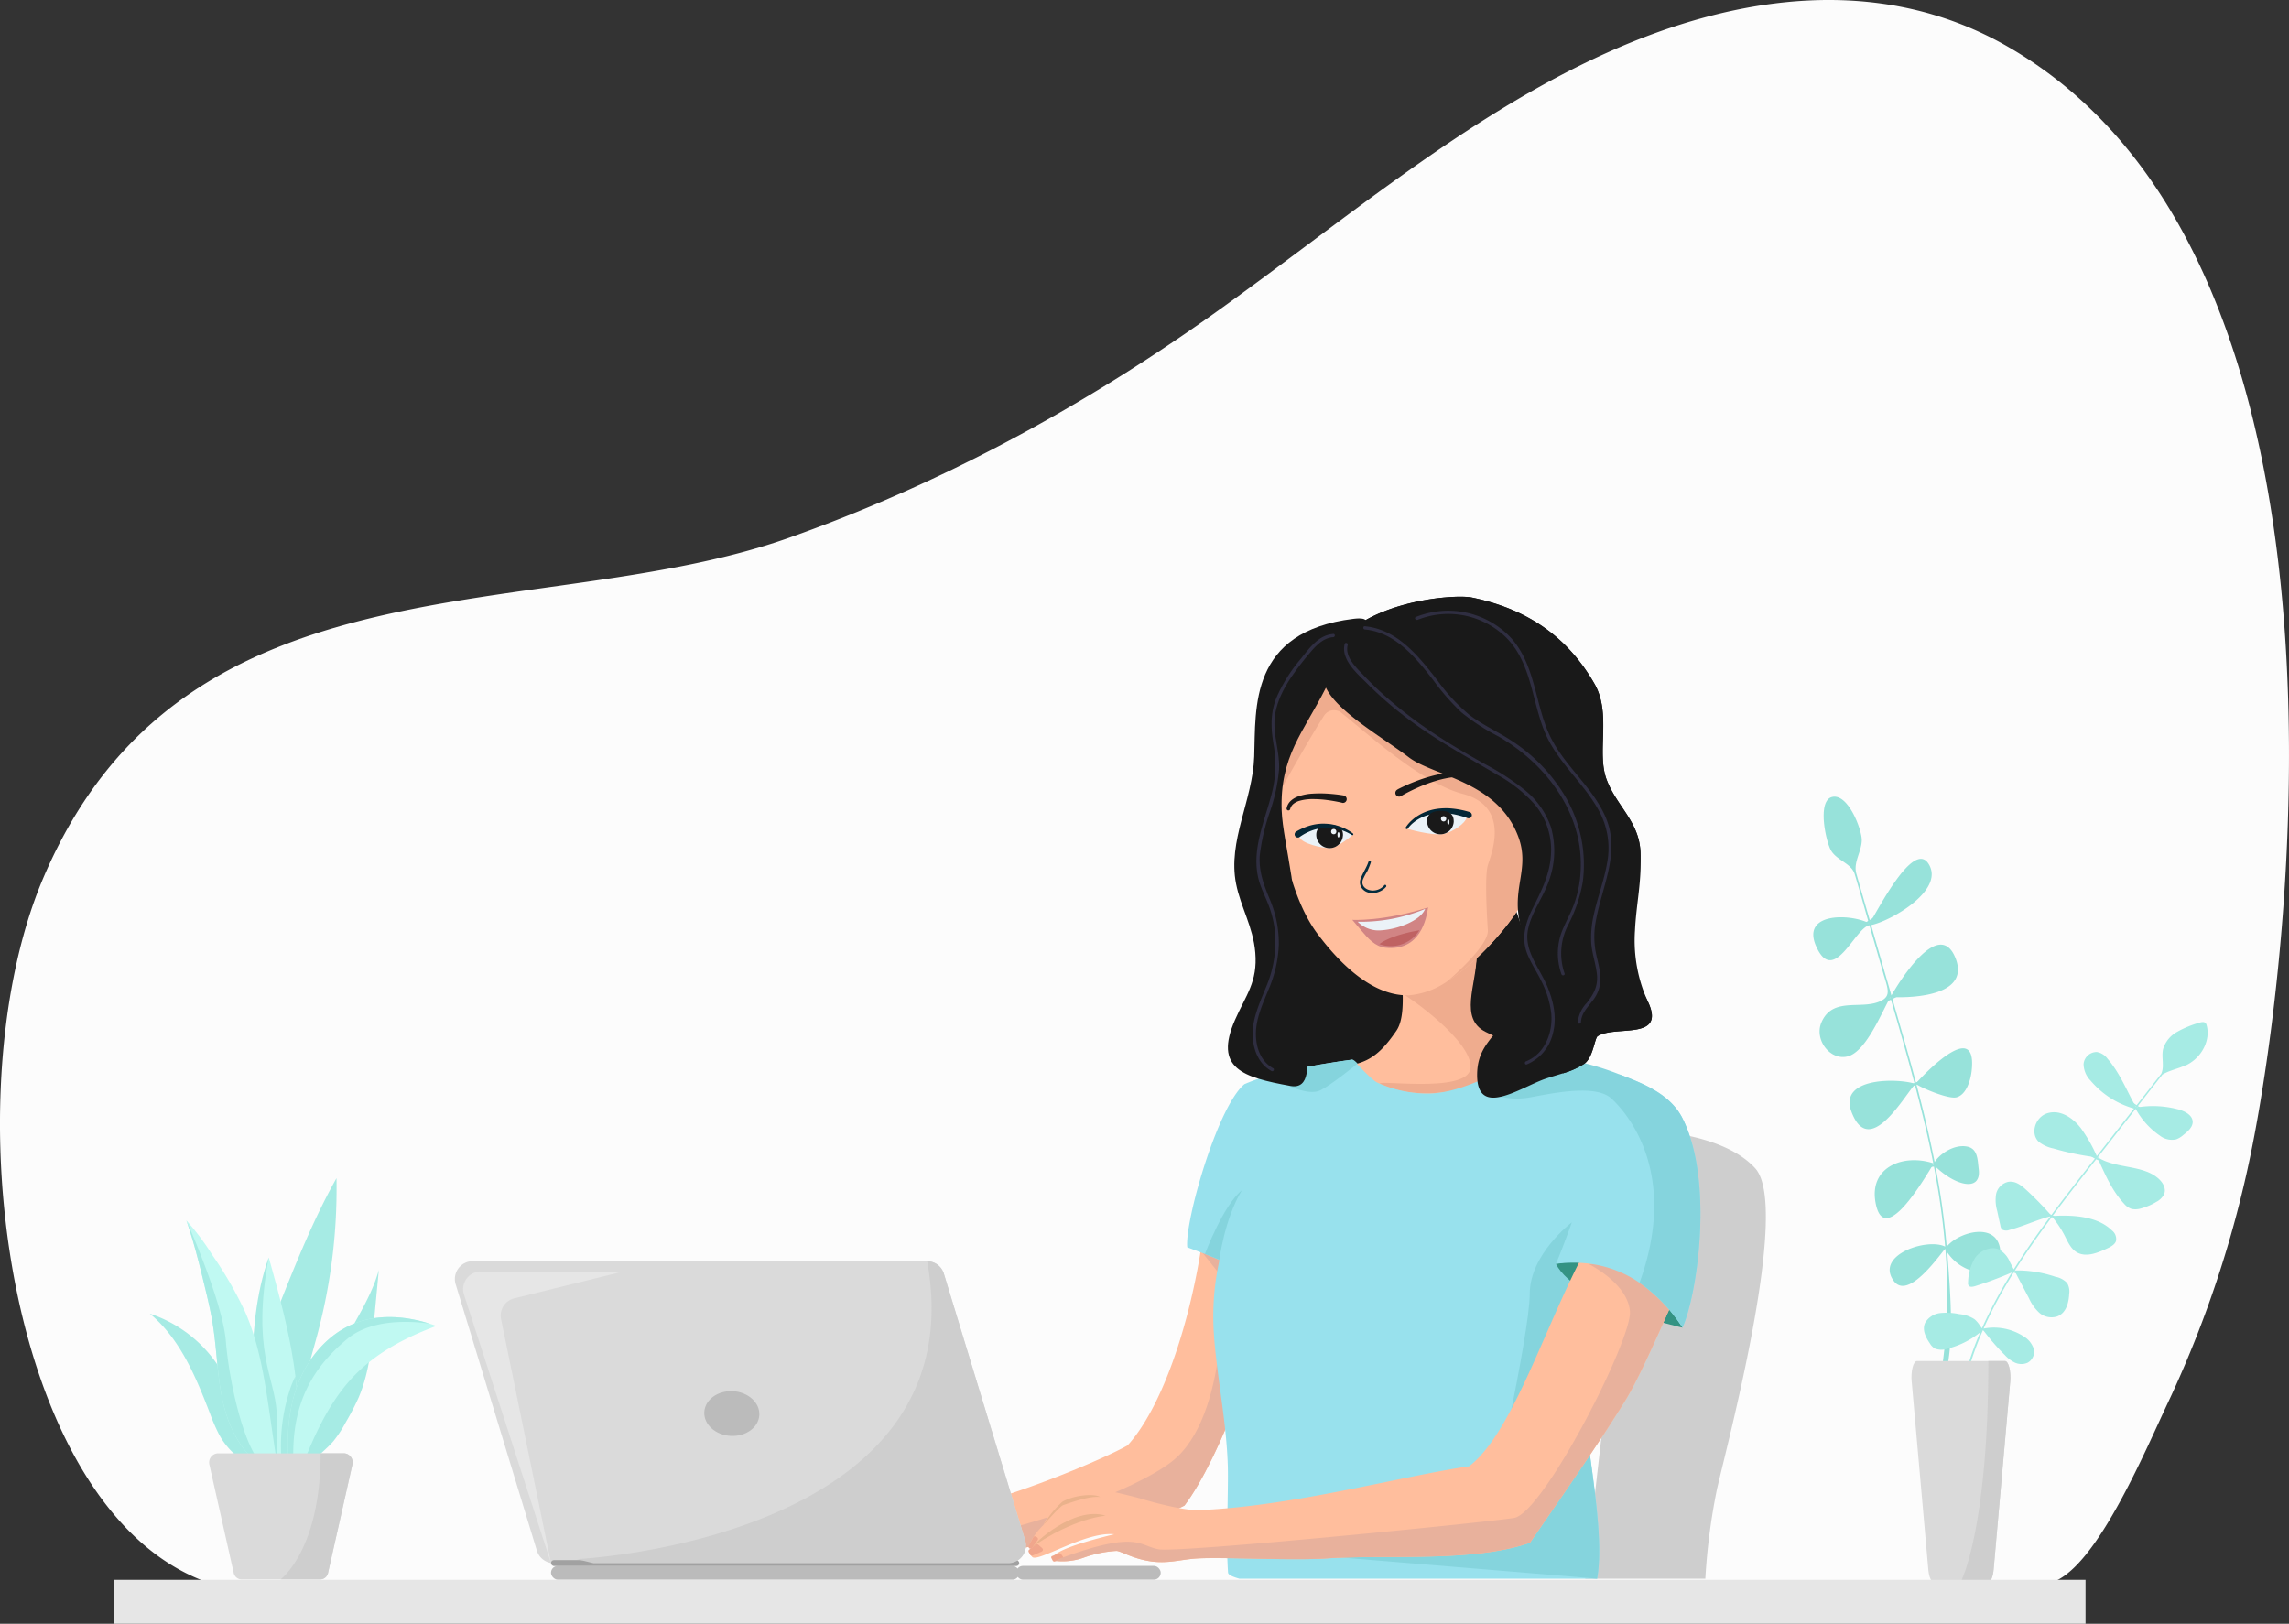<svg xmlns="http://www.w3.org/2000/svg" width="491.834" height="348.957" viewBox="0 0 491.834 348.957"><rect x="0" y="0" width="491.834" height="348.957" fill="#333333" stroke="none"/><g id="internet-banner" transform="translate(-11.145 -74.623)"><path id="Path_22258" fill="#fcfcfc" d="M442.7 154.476c-27.37-15.793-58.42-11.261-86.12 1.155-30.45 13.646-57.3 36.746-85.29 56.619-28.62 20.312-59 36.495-90.63 47.693-53.85 19.07-129.92 2.021-160.18 73.027-21.72 50.957-5.45 152.858 47.89 153.712 112.16 1.808 224.52-1.645 336.68-2.473q16.89-.132 33.77-.251c3.76-.025 11.02 1.77 14.57-.113 9.14-4.846 18.75-27.82 23.66-38.214a237.782 237.782 0 0 0 18.49-57.246c9.19-48.609 23.45-189.892-52.86-233.919Z" data-name="Path 22258" transform="translate(0 -69.746)"/><g id="Group_6748" data-name="Group 6748"><g id="Group_6747" data-name="Group 6747"><g id="Group_6744" fill="#97e2da" data-name="Group 6744"><path id="Path_22259" d="M440.94 343.29c-.67-6.22-8.93-3.95-11.51-.75a158.478 158.478 0 0 0-2.41-17.22c4.23 4.13 9.96 5.6 9.28.48-.24-1.83-.14-4.33-2.5-4.78-2.74-.52-5.82 1.52-6.96 3.33-1.11-5.61-2.45-11.17-3.91-16.7 1.47.95 6.94 3.22 8.6 2.79 2.13-.55 3.04-3.71 3.26-5.67 1.22-10.89-9.09-.52-11.93 2.62-1.64-6.19-3.43-12.33-5.21-18.48 4.75.19 16.94-.34 13.64-8.46-3.51-8.61-11.95 4.98-13.74 8.09q-2.19-7.56-4.36-15.12c4.04-.78 16.01-7.47 12.32-13.19-3.27-5.07-10.88 10.04-12.5 12.53-.91-3.15-1.95-6.72-3-10.42-.68-2.4 1.15-4.71 1.17-7.17.02-2.29-2.96-10.12-6.38-9.27-3.26.81-1.33 9.68-.19 11.55 1.3 2.13 4.38 2.73 5.07 5.07 1.15 3.86 2.17 7.52 3.02 10.48-4-2.03-14.57-2.36-11.32 4.99 3.79 8.58 8.34-3.99 11.45-4.52q1.485 5.175 2.98 10.34c.92 3.18 1.73 4.76-.42 5.87-4.14 2.13-10.43-1.04-12.88 4.68-1.6 3.74 1.97 8.37 5.78 7.25 3.88-1.14 7.19-9.45 9.02-12.65 1.79 6.17 3.57 12.33 5.22 18.54-3.96-1.2-16.27-1.29-13.6 5.95 3.76 10.21 11.07-2.84 13.65-5.75 1.48 5.6 2.85 11.23 3.97 16.92-6.33-2.08-13.74.71-12.43 8.32 1.77 10.3 10.72-5.4 12.46-8.16a162.691 162.691 0 0 1 2.52 17.75c-3.79-1.94-15.09 1.75-11.07 7.34 2.99 4.16 9.35-4.8 11.1-6.94a112.293 112.293 0 0 1-1.65 31.27c4.28-6.89 2.65-22.41 2.07-30.45a9.932 9.932 0 0 0 7 4.34 4.235 4.235 0 0 0 4.41-4.81Z" data-name="Path 22259"/><path id="Path_22260" d="M417.26 288.88h-.02l.02-.02Z" data-name="Path 22260"/><g id="Group_6743" data-name="Group 6743"><path id="Path_22261" d="M405.41 248.99q1.47 5.385 2.94 10.76c.07.24.35.03.28-.2q-1.47-5.385-2.94-10.76c-.07-.24-.35-.03-.28.2Z" data-name="Path 22261"/><path id="Path_22262" d="M402.22 276.47a26.572 26.572 0 0 0 17.24-9.34c1.64-1.89 3.09-4.05 4.81-5.82.16-.17-.03-.46-.2-.29-1.47 1.52-2.75 3.33-4.12 5a30.977 30.977 0 0 1-3.73 3.85 26.651 26.651 0 0 1-8.61 5.01 23.709 23.709 0 0 1-5.37 1.18c-.2.02-.23.43-.03.41Z" data-name="Path 22262"/><path id="Path_22263" d="M428.68 284.33c-2.87-.33-5.58 1.32-8.21 2.99a27.2 27.2 0 0 1-4.66 2.42 13.437 13.437 0 0 0-4.06 2.91 62.4 62.4 0 0 0-4.6 4.85c-.16.18.02.5.18.31a63.729 63.729 0 0 1 4.94-5.16 12.642 12.642 0 0 1 2.84-2.19c.9-.45 1.84-.72 2.75-1.18 3.58-1.79 6.92-5.01 10.79-4.56.2.02.25-.39.05-.41Z" data-name="Path 22263"/><path id="Path_22264" d="M410.14 312.56c5.86-.95 11.29-5.16 17.16-6.1a22.312 22.312 0 0 1 5.28-.2c.2.02.22-.39.03-.41a22.133 22.133 0 0 0-8.96 1.11c-2.85.97-5.6 2.48-8.41 3.65a22.63 22.63 0 0 1-5.08 1.54c-.2.03-.23.44-.03.41Z" data-name="Path 22264"/><path id="Path_22265" d="M417.09 329.8a33.6 33.6 0 0 1 7.92-4.11c2.77-.9 5.42-.2 8.04.54.19.05.3-.34.1-.4-2.61-.74-5.26-1.44-8.02-.59a32.665 32.665 0 0 0-8.17 4.2c-.18.12-.06.48.13.35Z" data-name="Path 22265"/><path id="Path_22266" d="M438.61 345.57c-1.71-.82-3.46-1.49-5.23-2.14a8.286 8.286 0 0 0-4.75-.72c-3.32.73-6.11 4.01-8.79 6.65-.17.16.03.45.2.29 2.64-2.6 5.38-5.83 8.65-6.54 1.73-.37 3.29.24 4.88.82 1.67.62 3.33 1.26 4.94 2.03.18.09.28-.31.1-.4Z" data-name="Path 22266"/></g></g><g id="Group_6746" fill="#a6ebe4" data-name="Group 6746"><path id="Path_22267" d="M480.94 303.51c3.31-1.61 5.22-5.37 4.34-8.55a1.032 1.032 0 0 0-.25-.5c-.34-.31-.94-.18-1.42-.02a21.383 21.383 0 0 0-4.68 1.94 6.31 6.31 0 0 0-3 3.68c-.41 1.76.34 3.74-.41 5.33l-5.5 7.03c-1.92-3.45-3.42-7.28-6.05-10.29a3.576 3.576 0 0 0-2.3-1.43 2.845 2.845 0 0 0-2.83 2.57 5.2 5.2 0 0 0 1.49 3.57 18.991 18.991 0 0 0 9.34 6.02q-3.09 3.945-6.17 7.89c-.6.77-1.21 1.54-1.82 2.32a32.617 32.617 0 0 0-3.4-5.97c-1.63-2.15-4.41-4.13-7.24-3.23-2.67.85-3.7 4.47-1.77 6.18a7.6 7.6 0 0 0 3.11 1.39 57.57 57.57 0 0 0 9.11 1.88c-3.25 4.14-6.5 8.28-9.63 12.49a65.889 65.889 0 0 0-5.22-5.36c-1.07-1.01-2.4-2.11-3.98-1.85a3.433 3.433 0 0 0-2.61 2.61 8.181 8.181 0 0 0 .22 3.61c.23 1.07.46 2.14.7 3.22a1.391 1.391 0 0 0 .38.82 1.837 1.837 0 0 0 1.58.07c3.04-.79 5.75-2.13 8.79-2.92-.86 1.16-1.72 2.34-2.56 3.51q-2.775 3.885-5.32 7.9c-.28-.53-.56-1.06-.84-1.6a5.317 5.317 0 0 0-2.43-2.73c-1.75-.71-3.99.35-5.06 1.89a10.6 10.6 0 0 0-1.48 5.16.991.991 0 0 0 .15.81c.3.33.89.21 1.35.07a78.8 78.8 0 0 0 7.9-2.94 101.311 101.311 0 0 0-5.84 10.71c-.2.43-.39.86-.59 1.3-.14-.19-.28-.38-.42-.58a6.212 6.212 0 0 0-1.18-1.38 7.1 7.1 0 0 0-3.23-1.09 13.174 13.174 0 0 0-4.06-.24 4.323 4.323 0 0 0-3.3 2.08c-.72 1.5.11 3.14 1.02 4.47a3.13 3.13 0 0 0 1.04 1.07 3.817 3.817 0 0 0 2.69.05 18.265 18.265 0 0 0 7.06-3.52 64.153 64.153 0 0 0-4.62 16.01c-.03.2-.06.39-.08.59h.37c.15-1.1.33-2.19.54-3.28a66.5 66.5 0 0 1 4.41-13.84 49.354 49.354 0 0 0 4.66 5.38 7.208 7.208 0 0 0 2.13 1.62 3.325 3.325 0 0 0 2.76.06 2.669 2.669 0 0 0 1.34-2.99 4.816 4.816 0 0 0-2.12-2.65 11.77 11.77 0 0 0-8.65-1.71 84.26 84.26 0 0 1 1.99-4.19c1.41-2.76 2.97-5.47 4.63-8.12.01 0 .02-.01.04-.02v-.05q1.56 2.955 3.11 5.91a9.523 9.523 0 0 0 2.21 3.09 4.007 4.007 0 0 0 3.84.77c1.95-.74 2.48-3 2.57-4.87a3.553 3.553 0 0 0-.44-2.3 4.56 4.56 0 0 0-2.56-1.36 25.4 25.4 0 0 0-8.66-1.35c2.3-3.67 4.8-7.25 7.4-10.77.19-.26.39-.52.58-.78a22.611 22.611 0 0 1 2.68 4.01c.76 1.48 1.44 3.19 3.09 3.86 1.85.76 4.07-.12 5.96-1 .83-.38 1.75-.85 2.01-1.66a2.312 2.312 0 0 0-.88-2.26c-3.04-2.99-8.09-3.38-12.76-3.11 3.14-4.22 6.39-8.38 9.65-12.53 1.61 3.49 3.07 7.05 5.73 9.9a3.57 3.57 0 0 0 1.62 1.12 4.158 4.158 0 0 0 2.12-.14 12.731 12.731 0 0 0 3.19-1.38 3.924 3.924 0 0 0 1.63-1.57c.56-1.2-.17-2.52-1.14-3.4-3.38-3.07-9.19-2.09-13.08-4.62q1.995-2.535 3.99-5.09c1.38-1.76 2.75-3.52 4.13-5.28a.09.09 0 0 1 .05.01 16.723 16.723 0 0 0 5.19 5.73 4.2 4.2 0 0 0 3.5.78 4.937 4.937 0 0 0 1.52-.93c.93-.73 1.94-1.6 2.01-2.7.09-1.57-1.77-2.51-3.43-2.89a20.885 20.885 0 0 0-8.59-.33q2.76-3.54 5.53-7.07c1.52-.93 3.47-1.26 5.12-2.06Z" data-name="Path 22267"/><path id="Path_22268" d="M461.91 323.35h.01a.035.035 0 0 1-.02.01v-.01Z" data-name="Path 22268"/><g id="Group_6745" data-name="Group 6745"><path id="Path_22269" d="M483.32 296.49q-2.76 3.645-5.51 7.29a.157.157 0 0 1-.25-.19q2.76-3.645 5.51-7.29a.157.157 0 0 1 .25.19Z" data-name="Path 22269"/><path id="Path_22270" d="M480.41 316.73a27.863 27.863 0 0 1-15.87-9.34c-1.28-1.61-2.31-3.38-3.69-4.92-.13-.15.14-.32.27-.18 1.19 1.32 2.11 2.81 3.16 4.22a22.66 22.66 0 0 0 3.02 3.33 27.236 27.236 0 0 0 7.85 4.91 32.342 32.342 0 0 0 5.33 1.67.154.154 0 1 1-.07.3Z" data-name="Path 22270"/><path id="Path_22271" d="M451.02 318.35c3.07.2 5.52 1.79 7.89 3.4a30.924 30.924 0 0 0 4.31 2.45 12.451 12.451 0 0 1 3.58 2.71 48.82 48.82 0 0 1 3.71 4.18c.12.15-.13.35-.25.2a47.861 47.861 0 0 0-3.98-4.46 11.164 11.164 0 0 0-2.47-2c-.84-.46-1.76-.8-2.6-1.26-3.32-1.83-6.09-4.65-10.22-4.92-.21-.01-.17-.32.04-.3Z" data-name="Path 22271"/><path id="Path_22272" d="M463.95 341.46c-5.9-1.57-10.61-5.43-16.53-7a33.281 33.281 0 0 0-5.47-.95c-.21-.02-.14-.32.07-.3a31.506 31.506 0 0 1 9.1 2.16c2.75 1.13 5.28 2.63 7.95 3.9a29.19 29.19 0 0 0 4.95 1.88.154.154 0 1 1-.07.3Z" data-name="Path 22272"/><path id="Path_22273" d="M452.78 352.79a36.5 36.5 0 0 0-7.34-4.16c-2.69-1.07-5.61-.97-8.51-.83a.15.15 0 1 1-.02-.3c2.89-.14 5.82-.23 8.51.79a35.611 35.611 0 0 1 7.58 4.26c.17.12-.05.35-.22.24Z" data-name="Path 22273"/><path id="Path_22274" d="M426.74 360.86c1.97-.33 3.95-.54 5.94-.74a12.588 12.588 0 0 1 5.12.21c3.3 1.03 5.46 3.81 7.67 6.12.14.14-.14.32-.27.18-2.17-2.27-4.29-5.01-7.54-6.02a13.2 13.2 0 0 0-5.28-.15c-1.88.19-3.76.4-5.62.71-.21.04-.23-.27-.02-.3Z" data-name="Path 22274"/></g></g></g><path id="Path_22275" fill="#dadada" d="m421.91 371.56 3.57 40.39c.14 1.55.6 2.62 1.13 2.62h11.77c.53 0 .99-1.08 1.13-2.62l3.57-40.39c.2-2.25-.36-4.45-1.13-4.45h-18.92c-.77 0-1.33 2.21-1.13 4.45Z" data-name="Path 22275"/><path id="Path_22276" fill="#cecece" d="M432.46 414.57h5.92c.53 0 .99-1.08 1.13-2.62l3.57-40.39c.2-2.25-.36-4.45-1.13-4.45h-3.57c0 36.43-5.93 47.46-5.93 47.46Z" data-name="Path 22276"/></g><g id="Group_6749" data-name="Group 6749"><path id="Path_22277" fill="#a6ebe4" d="m76.93 389.84.03.15a.248.248 0 0 0 .12.16c.11.05.25-.12.15-.19l.19.08c1.37-2.25 3.69-3.73 5.39-5.74a25.519 25.519 0 0 0 2.65-4.06 53.991 53.991 0 0 0 2.72-5.23c2.26-5.24 2.82-11.03 3.35-16.71l1-10.61a.757.757 0 0 1 .01-.15c-1.71 6.28-5.7 11.65-8.42 17.57a45.357 45.357 0 0 0-2.68 7.51c-.39 1.48-.7 2.98-1.16 4.44-1.33 4.25-3.91 8.37-3.36 12.8Z" data-name="Path 22277"/><path id="Path_22278" fill="#a6ebe4" d="M43.34 356.94c.08.06.15.13.23.19 6.35 5.39 9.69 13.46 12.69 21.25a38.645 38.645 0 0 0 1.99 4.58c2.07 3.8 5.88 6.95 10.15 7.21a8.345 8.345 0 0 0 1 0l-.03-.05c-5.24-7.22-7.06-16.52-12.5-23.6a28.293 28.293 0 0 0-13.52-9.58Z" data-name="Path 22278"/><path id="Path_22279" fill="#a6ebe4" d="M67.26 383.57q.195-6.4.4-12.8a33.353 33.353 0 0 1 3.2-14.96c3.78-9.52 7.58-19.07 12.59-28a121.717 121.717 0 0 1-3.97 33.07c-1.26 4.82-2.83 9.59-3.37 14.54-.3 2.76-.29 5.56-.74 8.3a10.137 10.137 0 0 1-5.35 6.72l-.51.44c-2.19-1.52-2.32-4.64-2.24-7.3Z" data-name="Path 22279"/><path id="Path_22280" fill="#c0f9f2" d="M68.07 389.02a19.391 19.391 0 0 0 .89 1.83l.71-.18a5.069 5.069 0 0 0 2.1-.92c.05-.04.1-.08.16-.12a7.288 7.288 0 0 0 2.18-2.85 15.856 15.856 0 0 0 1.04-6.01 71.847 71.847 0 0 0-.53-10.37c-1.04-8.62-3.39-17.13-5.72-25.53a108.242 108.242 0 0 0-2.77 13.47c-1.56 11.17-1.4 22.86 1.95 30.67Z" data-name="Path 22280"/><path id="Path_22281" fill="#a6ebe4" d="M69.16 390.66c2.04 1.6 1.62-9.47 1.44-12.5-.44-7.73-5.43-13.1-1.72-33.28-5.38 15.08-3.76 36.4.28 45.78Z" data-name="Path 22281"/><path id="Path_22282" fill="#c0f9f2" d="M51.2 336.92v.01c1.58 4.54 2.74 9.21 3.87 13.88.67 2.76 1.33 5.52 1.78 8.33.95 5.89.96 11.94 2.43 17.72 1.39 5.48 4.41 10.93 9.37 13.56.13.07.26.14.4.2s.29.14.43.2v-.02l.04-.21c1.05-.4 1.07-1.86.91-2.97-.43-2.92-.86-5.85-1.28-8.77-1.1-7.51-2.23-15.12-5.24-22.09a82 82 0 0 0-7.19-12.49 52.362 52.362 0 0 0-5.49-7.32s-.02-.02-.02-.03Z" data-name="Path 22282"/><path id="Path_22283" fill="#a6ebe4" d="M71.76 389.75c.05-.04.1-.08.16-.12a7.288 7.288 0 0 0 2.18-2.85 15.856 15.856 0 0 0 1.04-6.01 71.847 71.847 0 0 0-.53-10.37c-.33.68-.63 1.37-.9 2.06a38.7 38.7 0 0 0-1.95 17.27Z" data-name="Path 22283"/><path id="Path_22284" fill="#c0f9f2" d="m73.28 390.14.18.45a1.668 1.668 0 0 0 .83.05 2.57 2.57 0 0 0 1.4-.79 6.851 6.851 0 0 0 1.19-2.15c2.6-6.39 5.74-12.72 10.58-17.64 4.8-4.88 11.03-8.11 17.45-10.48-.47-.18-.95-.34-1.44-.49-5.27-1.68-11.07-2.08-16.19-.04-5.67 2.26-9.94 7.33-12.13 13.03s-2.49 11.98-1.87 18.06Z" data-name="Path 22284"/><path id="Path_22285" fill="#7fb3d3" d="M69.16 390.66a.8.8 0 0 1-.11-.05c.14.07.29.14.43.2v-.02c-.09-.04-.19-.09-.32-.14Z" data-name="Path 22285"/><path id="Path_22286" fill="#a6ebe4" d="M51.2 336.93c1.58 4.54 2.74 9.21 3.87 13.88.67 2.76 1.33 5.52 1.78 8.33.95 5.89.96 11.94 2.43 17.72 1.39 5.48 4.41 10.93 9.37 13.56-4.98-2.92-8.32-19.26-8.97-27.52s-7.98-24.88-8.46-25.94a.162.162 0 0 1-.02-.05v.03Z" data-name="Path 22286"/><path id="Path_22287" fill="#a6ebe4" d="m73.28 390.14.18.45a1.668 1.668 0 0 0 .83.05c0-.16-.02-.32-.03-.48-.94-14.3 4.6-22.01 11.47-27.77 5.44-4.56 14.28-3.81 17.74-3.3-5.27-1.68-11.07-2.08-16.19-.04-5.67 2.26-9.94 7.33-12.13 13.03s-2.49 11.98-1.87 18.06Z" data-name="Path 22287"/><path id="Path_22288" fill="#dadada" d="m56.16 389.5 5.18 23.05a1.781 1.781 0 0 0 1.63 1.5h17.06a1.762 1.762 0 0 0 1.63-1.5l5.18-23.05a1.968 1.968 0 0 0-1.63-2.54H57.8a1.968 1.968 0 0 0-1.63 2.54Z" data-name="Path 22288"/><path id="Path_22289" fill="#cecece" d="M71.44 414.04h8.58a1.762 1.762 0 0 0 1.63-1.5l5.18-23.05a1.968 1.968 0 0 0-1.63-2.54h-5.17c.01 20.79-8.59 27.09-8.59 27.09Z" data-name="Path 22289"/></g><path id="Rectangle_1377" fill="#e6e6e6" d="M0 0h423.59v9.45H0z" data-name="Rectangle 1377" transform="translate(35.67 414.13)"/><path id="Path_22290" fill="#cecece" d="M377.57 413.89a133.7 133.7 0 0 1 2.5-19.24c2.28-10.02 15.82-60.67 8.2-68.98s-25.5-8.2-25.5-8.2l-11 96.42h25.81Z" data-name="Path 22290"/><g id="Group_6750" data-name="Group 6750"><path id="Path_22291" fill="#ffbe9d" d="M284.33 348.43c-1.29 13.13-10.99 39.58-18.68 49.75-9.09 4.81-42.39 10.69-45.2 10.84-.02-1.37-.03-2.74-.04-4.12-.01-2.34 0-4.68.11-7.01 11.39-2.85 28.2-9.94 32.91-12.65 7.11-7.77 13.52-25.52 16.29-45.68a14.618 14.618 0 0 0 4.75 2c5.37 1.32 10.49.54 9.86 6.88Z" data-name="Path 22291"/><path id="Path_22292" fill="#e8b19c" d="M284.33 348.43c-1.29 13.13-10.99 39.58-18.68 49.75-9.09 4.81-42.39 10.69-45.2 10.84-.02-1.37-.03-2.74-.04-4.12 12.78-2.53 34.08-9.72 42.43-16.11 12.58-9.62 10.94-39.62 10.94-39.62l-4.44-5.55c5.37 1.32 15.6-1.53 14.98 4.81Z" data-name="Path 22292"/></g><g id="Group_6751" data-name="Group 6751"><path id="Path_22293" fill="#191919" d="M289.13 304.79s29.96 5.55 44.75 1.85 4.99-64.54-24.97-55.48-25.71 25.71-19.79 53.63Z" data-name="Path 22293"/><path id="Path_22294" fill="#ffbe9d" d="M347.09 302.23c-9.13 5.47-12.79 10.38-24.07 12.2-6.69 1.08-11.03.28-14.9-1.62-4.19-2.06-7.82-5.41-13.28-9.04 8.96.48 12.11-1.47 16.34-7.63 1.02-1.48 1.33-3.77 1.37-6.23.04-2.54-.2-5.26-.26-7.5-.05-2.06.07-3.71.72-4.41 2.46-2.63 14.67-6.34 15.31-3.98a17.367 17.367 0 0 1 .11 6.51c-.91 7.18-3.77 15.57 1.92 18.93 4.99 2.95 11.82 2.28 16.75 2.78Z" data-name="Path 22294"/><path id="Path_22295" fill="#efac8e" d="M347.09 302.12c-9.13 4.67-12.79 5.49-24.07 7.04-6.69.92-11.03.24-14.9-1.39s18.65 2.3 19.01-3.68c.35-5.74-13.26-15.24-14.58-15.86l-.08-.04-.25-6.35.07-.02 12.89-3.39 3.24 1.78c-.09 6.11-3.77 13.3 1.92 16.16 4.99 2.51 11.82 5.31 16.75 5.74Z" data-name="Path 22295"/><path id="Path_22296" fill="#98e1ed" d="M271.99 361.67c.72 9.35 2.68 18.52 2.97 27.91.16 5.25-.42 16.83.06 23.02.03.44.91.87 2.45 1.3h76.85c2.34-13.05-5.26-39.77-3.82-56.5.17-1.92 6.31-36.94 8.32-45.24.47-1.95.9-4.02 1.23-6.19-.26-.14-16.46-4.61-18.54-5.05-6.74 2.94-15.95 8.9-24.03 8.71a26.364 26.364 0 0 1-10.41-2.36c-1.33-.62-5.14-4.95-5.39-4.92-3.26.43-9.89 1.43-15.62 2.83a41.692 41.692 0 0 0-7.53 2.44c-5.81 4.83-12.84 29.52-12.28 35.05 2.07.8 4.59 1.67 6.92 2.76a55.446 55.446 0 0 0-1.17 16.25Z" data-name="Path 22296"/><path id="Path_22297" fill="#85d4dd" d="M354.31 413.89c2.34-13.05-5.26-39.77-3.82-56.5.17-1.92.31-3.84.44-5.77l-2.06-14.3s-9.03 6.82-9.03 15.38-8.67 47.28-8.67 47.28l-56.3 7.34 79.43 6.57Z" data-name="Path 22297"/><path id="Path_22298" fill="#85d4dd" d="M302.84 303.19s-5.55 4.53-7.97 5.74-6.97-1.02-6.97-1.02l-1.85-2.74c5.73-1.39 12.36-2.39 15.62-2.83.25-.03.66.31 1.17.84Z" data-name="Path 22298"/><path id="Path_22299" fill="#85d4dd" d="M273.15 345.35s1.1-8.78 4.83-14.92c-4.06 3.29-7.93 13.68-7.93 13.68l3.1 1.24Z" data-name="Path 22299"/></g><g id="Group_6752" data-name="Group 6752"><path id="Path_22300" fill="#349383" d="M345.45 346.23c4.61 8.78 27.21 13.71 27.21 13.71-1.76-9.11-8.67-17.22-27.21-13.71Z" data-name="Path 22300"/><path id="Path_22301" fill="#ffbe9d" d="M369.39 347.11c-3.54-1.71-11.74-2.12-16.81-5.16-8.89 15.69-16.05 40.33-25.76 47.78-15.06 2.23-37.84 8.59-57.93 9.42-3.82.16-11.59-2.14-12.77-2.51-1.14-.35-7.53-1.87-7.88-1.89-3.67-.21-9.27 2.45-9.7 2.75a6.509 6.509 0 0 0-1.73 2.16c-.52.89-1.01 1.79-1.48 2.71-2.2 2.14-3.77 4.99-2.33 4.83a1.363 1.363 0 0 0 .02 2.08c1.43.96 11.51-5.58 17.53-4.94-2.84.71-14.19 3.45-13.13 5.47a.72.72 0 0 0 .45.26 13.533 13.533 0 0 0 6.37-.78 24.69 24.69 0 0 1 6.85-1.37c1.13.14 3.44 1.66 7.17 2.23 3.88.59 6.58-.39 10.08-.6 5.7-.34 20.28.5 28.05-.02 12.79-.85 31.36.91 43.5-3.37 6.46-9.37 14.5-20.9 20.48-30.56 3.28-5.3 8.31-17.13 10.88-22.73 1.41-3.07.4-4.66-1.85-5.75Z" data-name="Path 22301"/><path id="Path_22302" fill="#eab28c" d="M235.38 402.34s3.54-4.08 4.26-4.28 5.56-2.07 7.91-1.71c-1.14-.77-5.42-.53-8.11.99a20.451 20.451 0 0 0-4.06 5Z" data-name="Path 22302"/><path id="Path_22303" fill="#eab28c" d="M248.7 400.35c-6.03.68-13.47 4.83-15.71 6.84.04-.71 8.88-9 15.71-6.84Z" data-name="Path 22303"/><path id="Path_22304" fill="#f0a68c" d="m239.11 408.56.43.6a.3.3 0 0 1-.19.45l-1.51.57a.405.405 0 0 1-.49-.15l-.31-.61a.3.3 0 0 1 .2-.41l1.4-.56a.4.4 0 0 1 .47.11Z" data-name="Path 22304"/><path id="Path_22305" fill="#f0a68c" d="m234.97 408.06-1.96.85a.411.411 0 0 1-.53-.19l-.3-.56a.408.408 0 0 1 .12-.53l1.42-1.06a.422.422 0 0 1 .53.02l.85.76a.421.421 0 0 1-.11.69Z" data-name="Path 22305"/><path id="Path_22306" fill="#f0a68c" d="m233.98 405-.23-.15a.423.423 0 0 0-.6.16l-.95 1.83a.413.413 0 0 0 .1.51.415.415 0 0 0 .61-.08l1.19-1.68a.421.421 0 0 0-.11-.59Z" data-name="Path 22306"/><path id="Path_22307" fill="#e8b19c" d="M371.24 352.86c-2.57 5.6-7.6 17.43-10.88 22.73-5.97 9.66-14.01 21.19-20.48 30.56-12.15 4.28-30.71 2.51-43.5 3.37-7.78.52-22.36-.32-28.05.02-3.5.21-6.2 1.19-10.08.6-3.73-.57-6.04-2.09-7.17-2.23a25.068 25.068 0 0 0-6.85 1.37 13.533 13.533 0 0 1-6.37.78 11.568 11.568 0 0 1 1.67-.74c16.04-5.78 16.25-2.55 20.56-1.75s70.06-5.74 76.36-6.73 25.35-38.26 24.92-44.35-8.9-10.24-8.9-10.24l16.91.85c2.25 1.08 3.26 2.67 1.85 5.75Z" data-name="Path 22307"/><path id="Path_22308" fill="#98e1ed" d="M372.66 359.94a34.123 34.123 0 0 0-9.23-9.65 24.764 24.764 0 0 0-12.09-4.23 28.637 28.637 0 0 0-5.88.17c2.78-6.39 9.09-24.87 12.16-35.31.66-2.24 1.17-4.11 1.46-5.41.02 0 .04.02.07.03 4.9 1.87 10.86 4.15 13.51 9.42 6.8 13.49 3.17 37.96 0 44.98Z" data-name="Path 22308"/><path id="Path_22309" fill="#85d4dd" d="M372.66 359.94a34.123 34.123 0 0 0-9.23-9.65c7.57-20.92-.34-33.38-4.61-38.13-.45-.5-.85-.91-1.2-1.24-.08-.07-.15-.14-.22-.21-3.42-3.16-12.71-1.12-17.54-.25a15.864 15.864 0 0 1-8.67-.88l15.88-7.39a57.237 57.237 0 0 1 12.08 3.34c4.9 1.87 10.86 4.15 13.51 9.42 6.8 13.49 3.17 37.96 0 44.98Z" data-name="Path 22309"/></g><g id="Group_6754" data-name="Group 6754"><path id="Path_22310" fill="#ffbe9d" d="M336.01 272.02c-2.92 4.04-8.27 9.94-13.87 13.48a17.083 17.083 0 0 1-8.25 3.02c-7.79.23-14.91-6.84-19.71-13.29-4.82-6.47-7.23-16.77-8.18-24.61-.36-3.01-.79-6.11-.88-9.16-.03-1.02-.03-2.04.03-3.04a18.831 18.831 0 0 1 3.5-10.45c.54-.73 1.12-1.44 1.74-2.14a33.954 33.954 0 0 1 8.71-7.01 28.016 28.016 0 0 1 10.6-3.52c15.63-1.66 25.58 4.33 30.17 16.03a44.276 44.276 0 0 1 2.71 12.22c.95 10.53-.26 19.77-6.55 28.47Z" data-name="Path 22310"/><path id="Path_22311" fill="#efac8e" d="M336.01 272.02c-2.92 4.04-8.27 9.94-13.87 13.48.27-.23 8.93-7.58 8.7-10.96-.23-3.44-.69-11.69 0-13.98s5.04-12.61-5.5-15.36c-8.82-2.3-20.84-13.34-26-17.41a2.517 2.517 0 0 0-3.67.6c-3.08 4.73-8.93 15.28-8.93 15.28l-1.64-2.22-.79-1.07.82-1.98 5.24-12.59 3.57-8.58 5.14 1.58 40.77 12.51a44.276 44.276 0 0 1 2.71 12.22c.95 10.53-.26 19.77-6.55 28.47Z" data-name="Path 22311"/><g id="Group_6753" data-name="Group 6753"><path id="Path_22312" fill="#d18484" d="M301.71 272.3c.66.77 1.31 1.55 1.97 2.32 1.37 1.62 2.93 3.42 5.12 3.67 7.57.83 8.85-6.32 9.2-8.66-9.73 3.07-16.29 2.67-16.29 2.67Z" data-name="Path 22312"/><path id="Path_22313" fill="#ebf2f7" d="M313.65 252.77s5.22 1.5 7.54 1.09 4.88-2.47 5.09-3.5-8.73-4.01-12.63 2.41Z" data-name="Path 22313"/><path id="Path_22314" fill="#042635" d="M313.21 252.41a7.143 7.143 0 0 1 1.23-1.44 8.744 8.744 0 0 1 1.51-1.13 9.852 9.852 0 0 1 1.7-.82 11.513 11.513 0 0 1 1.83-.5 13.626 13.626 0 0 1 3.77-.13 19.069 19.069 0 0 1 3.68.75.69.69 0 0 1-.4 1.32.06.06 0 0 1-.04-.01 18.258 18.258 0 0 0-3.39-.91 12.307 12.307 0 0 0-3.48-.09 11.034 11.034 0 0 0-1.71.35 9.49 9.49 0 0 0-1.62.66 8.416 8.416 0 0 0-1.46.97 6.735 6.735 0 0 0-1.2 1.25v.02a.268.268 0 0 1-.36.06.252.252 0 0 1-.07-.33Z" data-name="Path 22314"/><path id="Path_22315" fill="#ebf2f7" d="M301.96 253.91s-3.44 2.98-5.04 2.98-6.19-.92-6.65-2.52 6.19-4.35 11.69-.46Z" data-name="Path 22315"/><path id="Path_22316" fill="#191919" d="M323.51 251.05a2.87 2.87 0 0 1-5.74 0c0-1.59 1.4-2.18 2.98-2.18s2.75.6 2.75 2.18Z" data-name="Path 22316"/><path id="Path_22317" fill="#191919" d="M299.69 254.24a2.863 2.863 0 0 1-5.71-.43c.12-1.58 1.56-2.07 3.14-1.95s2.7.8 2.58 2.38Z" data-name="Path 22317"/><path id="Path_22318" fill="#042635" d="M301.61 254.07a9.895 9.895 0 0 0-5.71-1.54 9.085 9.085 0 0 0-1.47.18 10.364 10.364 0 0 0-1.42.4 11.385 11.385 0 0 0-2.6 1.38.689.689 0 1 1-.79-1.13c.01 0 .03-.02.05-.03a13.025 13.025 0 0 1 2.99-1.3 11.054 11.054 0 0 1 1.6-.32 8.861 8.861 0 0 1 1.63-.07 10.593 10.593 0 0 1 3.16.6 11.136 11.136 0 0 1 1.46.64 8.853 8.853 0 0 1 1.35.87.206.206 0 0 1 .03.29.2.2 0 0 1-.27.04h-.01Z" data-name="Path 22318"/><path id="Path_22319" fill="#191919" d="M311.42 244.28c.66-.35 1.29-.64 1.95-.94s1.31-.56 1.98-.82a33.909 33.909 0 0 1 4.08-1.29c.69-.17 1.4-.31 2.11-.42a17.2 17.2 0 0 1 2.15-.21 11.955 11.955 0 0 1 4.31.55.4.4 0 0 1-.24.77 10.742 10.742 0 0 0-4-.31 17.261 17.261 0 0 0-2.02.3 19.969 19.969 0 0 0-1.99.5 33.708 33.708 0 0 0-3.86 1.42c-.63.28-1.25.57-1.87.88s-1.23.64-1.79.97h-.01a.8.8 0 1 1-.82-1.37c.01 0 .02-.01.03-.02Z" data-name="Path 22319"/><path id="Path_22320" fill="#191919" d="M299.5 247.13c-.99-.23-2.04-.42-3.07-.56a23.345 23.345 0 0 0-3.11-.22 10.248 10.248 0 0 0-3 .38 3.717 3.717 0 0 0-1.25.65 2.1 2.1 0 0 0-.71 1.11.39.39 0 0 1-.47.29.38.38 0 0 1-.29-.44 2.892 2.892 0 0 1 .88-1.61 4.693 4.693 0 0 1 1.52-.92 11.217 11.217 0 0 1 3.29-.64 25.785 25.785 0 0 1 3.29.02c1.09.08 2.16.19 3.26.38a.806.806 0 1 1-.27 1.59h-.07Z" data-name="Path 22320"/><path id="Path_22321" fill="#ebf2f7" d="M302.88 272.71a36.182 36.182 0 0 0 14.48-2.75c-.98 2.52-5.89 4.35-9.33 4.58a6.274 6.274 0 0 1-5.15-1.83Z" data-name="Path 22321"/><path id="Path_22322" fill="#bf6262" d="M307.54 277.52s1.96-1.83 8.59-2.98a7.251 7.251 0 0 1-8.59 2.98Z" data-name="Path 22322"/><path id="Path_22323" fill="#ebf2f7" d="M320.76 250.59a.57.57 0 0 0 .57.57.57.57 0 1 0-.57-.57Z" data-name="Path 22323"/><ellipse id="Ellipse_579" cx=".23" cy=".57" fill="#ebf2f7" data-name="Ellipse 579" rx=".23" ry=".57" transform="translate(322.13 250.71)"/><circle id="Ellipse_580" cx=".57" cy=".57" r=".57" fill="#ebf2f7" data-name="Ellipse 580" transform="translate(297.15 252.77)"/><ellipse id="Ellipse_581" cx=".23" cy=".57" fill="#ebf2f7" data-name="Ellipse 581" rx=".23" ry=".57" transform="translate(298.52 253.46)"/><path id="Path_22324" fill="#042d3f" d="M305.2 259.79c-.42 1.29-1.2 2.36-1.67 3.6a2.146 2.146 0 0 0 .37 2.27c1.32 1.49 3.89.95 5.06-.44.21-.25-.15-.62-.36-.36a3.229 3.229 0 0 1-2.22 1.13c-1.33.13-2.89-.75-2.41-2.3a13.6 13.6 0 0 1 .97-1.85 14.762 14.762 0 0 0 .76-1.9c.1-.32-.39-.45-.5-.14Z" data-name="Path 22324"/></g><path id="Path_22325" fill="#191919" d="M354.45 297.28c-.67.43-.99 4.61-2.88 5.95a17.1 17.1 0 0 1-4.69 2.08c-1.3.41-2.6.77-3.77 1.18-5.47 1.93-14.82 8.64-14.57-1.23.16-6.3 4.46-8.11 7.23-13.42 3.84-7.36 3.15-12.61 1.81-19.6-1.36-7.09 2.24-11.2-.18-17.75-4.44-12.02-18.22-13.05-23.55-17.12-6.42-4.91-19.27-11.94-18.3-17.83a15.272 15.272 0 0 1 6.07-9.69c8.41-6.55 22.64-7.46 25.79-6.81 10.89 2.24 20.1 7.62 26.36 18.57 3.67 6.42.4 14.57 2.57 20.49 2.08 5.68 6.95 8.99 7.29 15.5.34 6.45-4.77 10.52-5.07 16.6-.3 6.24 4.56 10.77 6.87 16.11 3.42 7.93-7.28 4.63-10.96 6.98Z" data-name="Path 22325"/><path id="Path_22326" fill="#191919" d="M354.45 297.28c-.67.43-.99 4.61-2.88 5.95a17.1 17.1 0 0 1-4.69 2.08c8.02-8.43 1.84-18.85 2.07-24.58s5.73-13.98 1.88-20.17 1.1-9.63-5.55-30.72-43.55-19.02-43.55-19.02l-.12-.98c8.41-6.55 22.64-7.46 25.79-6.81 10.89 2.24 20.1 7.62 26.36 18.57 3.67 6.42.4 14.57 2.57 20.49 2.08 5.68 6.95 8.99 7.29 15.5.34 6.45-.87 10.93-1.17 17.01a31.715 31.715 0 0 0 2.97 15.71c3.42 7.93-7.28 4.63-10.96 6.98Z" data-name="Path 22326"/><path id="Path_22327" fill="#191919" d="M296 222.51c5-9.93 13.1-15.77 5.96-14.9-22.46 2.75-20.96 19.18-21.32 29.57-.32 9.5-5.73 18.13-3.9 27.37 1 5.08 3.66 9.22 4.13 14.8.53 6.28-2.01 9.11-4.35 14.44-4.59 10.43 1.63 12.34 11.92 14.21 8.31 1.51-.44-20.39.77-28.02 1.75-10.94-2.41-24.2-2.67-31.1-.44-11.73 4.68-16.88 9.46-26.38Z" data-name="Path 22327"/><path id="Path_22328" fill="#2f2e41" d="M300.07 213.03c-.84 3.38 2.72 6.35 4.83 8.48a81.616 81.616 0 0 0 8.54 7.43c6.09 4.64 12.75 8.24 19.32 12.13a30.572 30.572 0 0 1 8.16 6.44 15.25 15.25 0 0 1 3.48 10.75c-.24 4.2-2.01 7.75-3.86 11.43-1.65 3.28-2.62 6.58-1.15 10.12.81 1.95 2 3.72 2.92 5.61a20.621 20.621 0 0 1 2.15 6.97c.39 4.1-1.36 8.73-5.43 10.32-.41.16-.23.82.18.66a9.537 9.537 0 0 0 5.57-6.53c.98-3.51.14-7.2-1.27-10.47-1.68-3.88-4.95-7.5-4.04-11.99.78-3.85 3.42-7.08 4.61-10.81a18.6 18.6 0 0 0 .32-11.17 17.467 17.467 0 0 0-5.6-7.97 52.634 52.634 0 0 0-8.56-5.58c-3.44-1.93-6.86-3.9-10.16-6.06a95.523 95.523 0 0 1-11.12-8.39 75.566 75.566 0 0 1-4.82-4.65c-1.61-1.7-4.07-3.94-3.42-6.53.11-.43-.56-.61-.66-.18Z" data-name="Path 22328"/><path id="Path_22329" fill="#2f2e41" d="M304.42 209.9c6.54.62 10.96 6.08 14.7 10.91a50.11 50.11 0 0 0 6.03 6.9 45.236 45.236 0 0 0 7.89 5.13c10.85 6.24 19.1 17.58 17.6 30.6a24.126 24.126 0 0 1-1.33 5.61c-.64 1.73-1.54 3.34-2.27 5.04a13.279 13.279 0 0 0-.38 9.91c.15.41.81.23.66-.18a13.242 13.242 0 0 1 .81-10.49 31.671 31.671 0 0 0 3.11-9.22 28.855 28.855 0 0 0-3.56-17.96 36.4 36.4 0 0 0-12.12-12.58c-2.88-1.86-6.06-3.27-8.78-5.39a39.814 39.814 0 0 1-6.71-7.25c-4.02-5.19-8.62-11.05-15.66-11.72-.44-.04-.44.65 0 .69Z" data-name="Path 22329"/><path id="Path_22330" fill="#2f2e41" d="M315.73 207.83a17.782 17.782 0 0 1 18.99 3.75c5.54 5.46 5.55 13.82 8.45 20.61 2.75 6.42 8.47 10.84 11.69 16.96a16.767 16.767 0 0 1 1.59 11c-.66 3.78-2.07 7.38-2.87 11.14a21.712 21.712 0 0 0-.53 5.96c.16 2.25.94 4.38 1.21 6.61.3 2.57-.61 4.33-2.15 6.28a7.03 7.03 0 0 0-1.95 4.14c-.02.44.67.44.69 0 .06-1.86 1.44-3.2 2.5-4.61a7.416 7.416 0 0 0 1.68-4.66c-.01-2.1-.72-4.11-1.08-6.16a18.276 18.276 0 0 1 .12-6.47c1.35-7.43 5.3-14.6 2.08-22.12-2.85-6.65-9.04-11.15-12.07-17.71-3.21-6.94-3.05-15.51-8.66-21.25a18.5 18.5 0 0 0-20.05-4.08c-.41.17-.06.76.35.59Z" data-name="Path 22330"/><path id="Path_22331" fill="#2f2e41" d="M297.6 210.87c-3.11.23-5.08 3-6.87 5.24a33.965 33.965 0 0 0-5.31 8.43c-1.36 3.41-1.21 6.68-.6 10.23a24.591 24.591 0 0 1-.55 10.89c-1.65 6.21-4.6 12.62-2.34 19.07.62 1.77 1.48 3.44 2.09 5.22a22.589 22.589 0 0 1 1.14 5.65 25.04 25.04 0 0 1-2 11.2c-1.39 3.47-3.1 7.02-2.83 10.85.2 2.87 1.41 5.71 4.02 7.14.39.21.74-.38.35-.59-2.59-1.43-3.65-4.34-3.7-7.17-.06-3.4 1.43-6.58 2.68-9.67a26.886 26.886 0 0 0 2.24-9.75 24.125 24.125 0 0 0-1.94-9.73c-1.32-3.16-2.4-6.05-2.14-9.53a44.933 44.933 0 0 1 2.24-9.48 37.6 37.6 0 0 0 1.89-8.88c.18-3.48-1.09-6.81-.98-10.27.12-3.91 2.07-7.46 4.3-10.57 1.09-1.53 2.27-3.01 3.49-4.44 1.28-1.5 2.78-3.01 4.85-3.16.44-.03.44-.72 0-.69Z" data-name="Path 22331"/></g><g id="Group_6755" data-name="Group 6755"><rect id="Rectangle_1378" width="31.07" height="2.96" fill="#bbb" data-name="Rectangle 1378" rx="1.48" transform="translate(229.48 411.14)"/><rect id="Rectangle_1379" width="100.61" height="2.96" fill="#bbb" data-name="Rectangle 1379" rx="1.48" transform="translate(129.54 411.14)"/><path id="Path_22332" fill="#dadada" d="M227.75 410.57h-97.59a3.828 3.828 0 0 1-3.66-2.71l-17.45-57.25a3.832 3.832 0 0 1 3.66-4.95h97.65a3.814 3.814 0 0 1 3.6 2.71l17.45 57.25a3.832 3.832 0 0 1-3.66 4.95Z" data-name="Path 22332"/><ellipse id="Ellipse_582" cx="4.81" cy="5.92" fill="#bbb" data-name="Ellipse 582" rx="4.81" ry="5.92" transform="rotate(-86.67 283.99 105.474)"/><rect id="Rectangle_1380" width="100.61" height="1.27" fill="#a1a1a1" data-name="Rectangle 1380" rx=".63" transform="translate(129.54 409.9)"/><path id="Path_22333" fill="#e6e6e6" d="M145.07 347.87h-30.62a3.8 3.8 0 0 0-3.61 4.97l18.7 57.72-10.73-52.46a3.8 3.8 0 0 1 2.81-4.45l23.46-5.78Z" data-name="Path 22333"/><path id="Path_22334" fill="#cecece" d="M227.75 410.57h-89.06l-3.6-.88s86.18-4.11 75.27-64.03a3.814 3.814 0 0 1 3.6 2.71l17.45 57.25a3.832 3.832 0 0 1-3.66 4.95Z" data-name="Path 22334"/></g></g></svg>